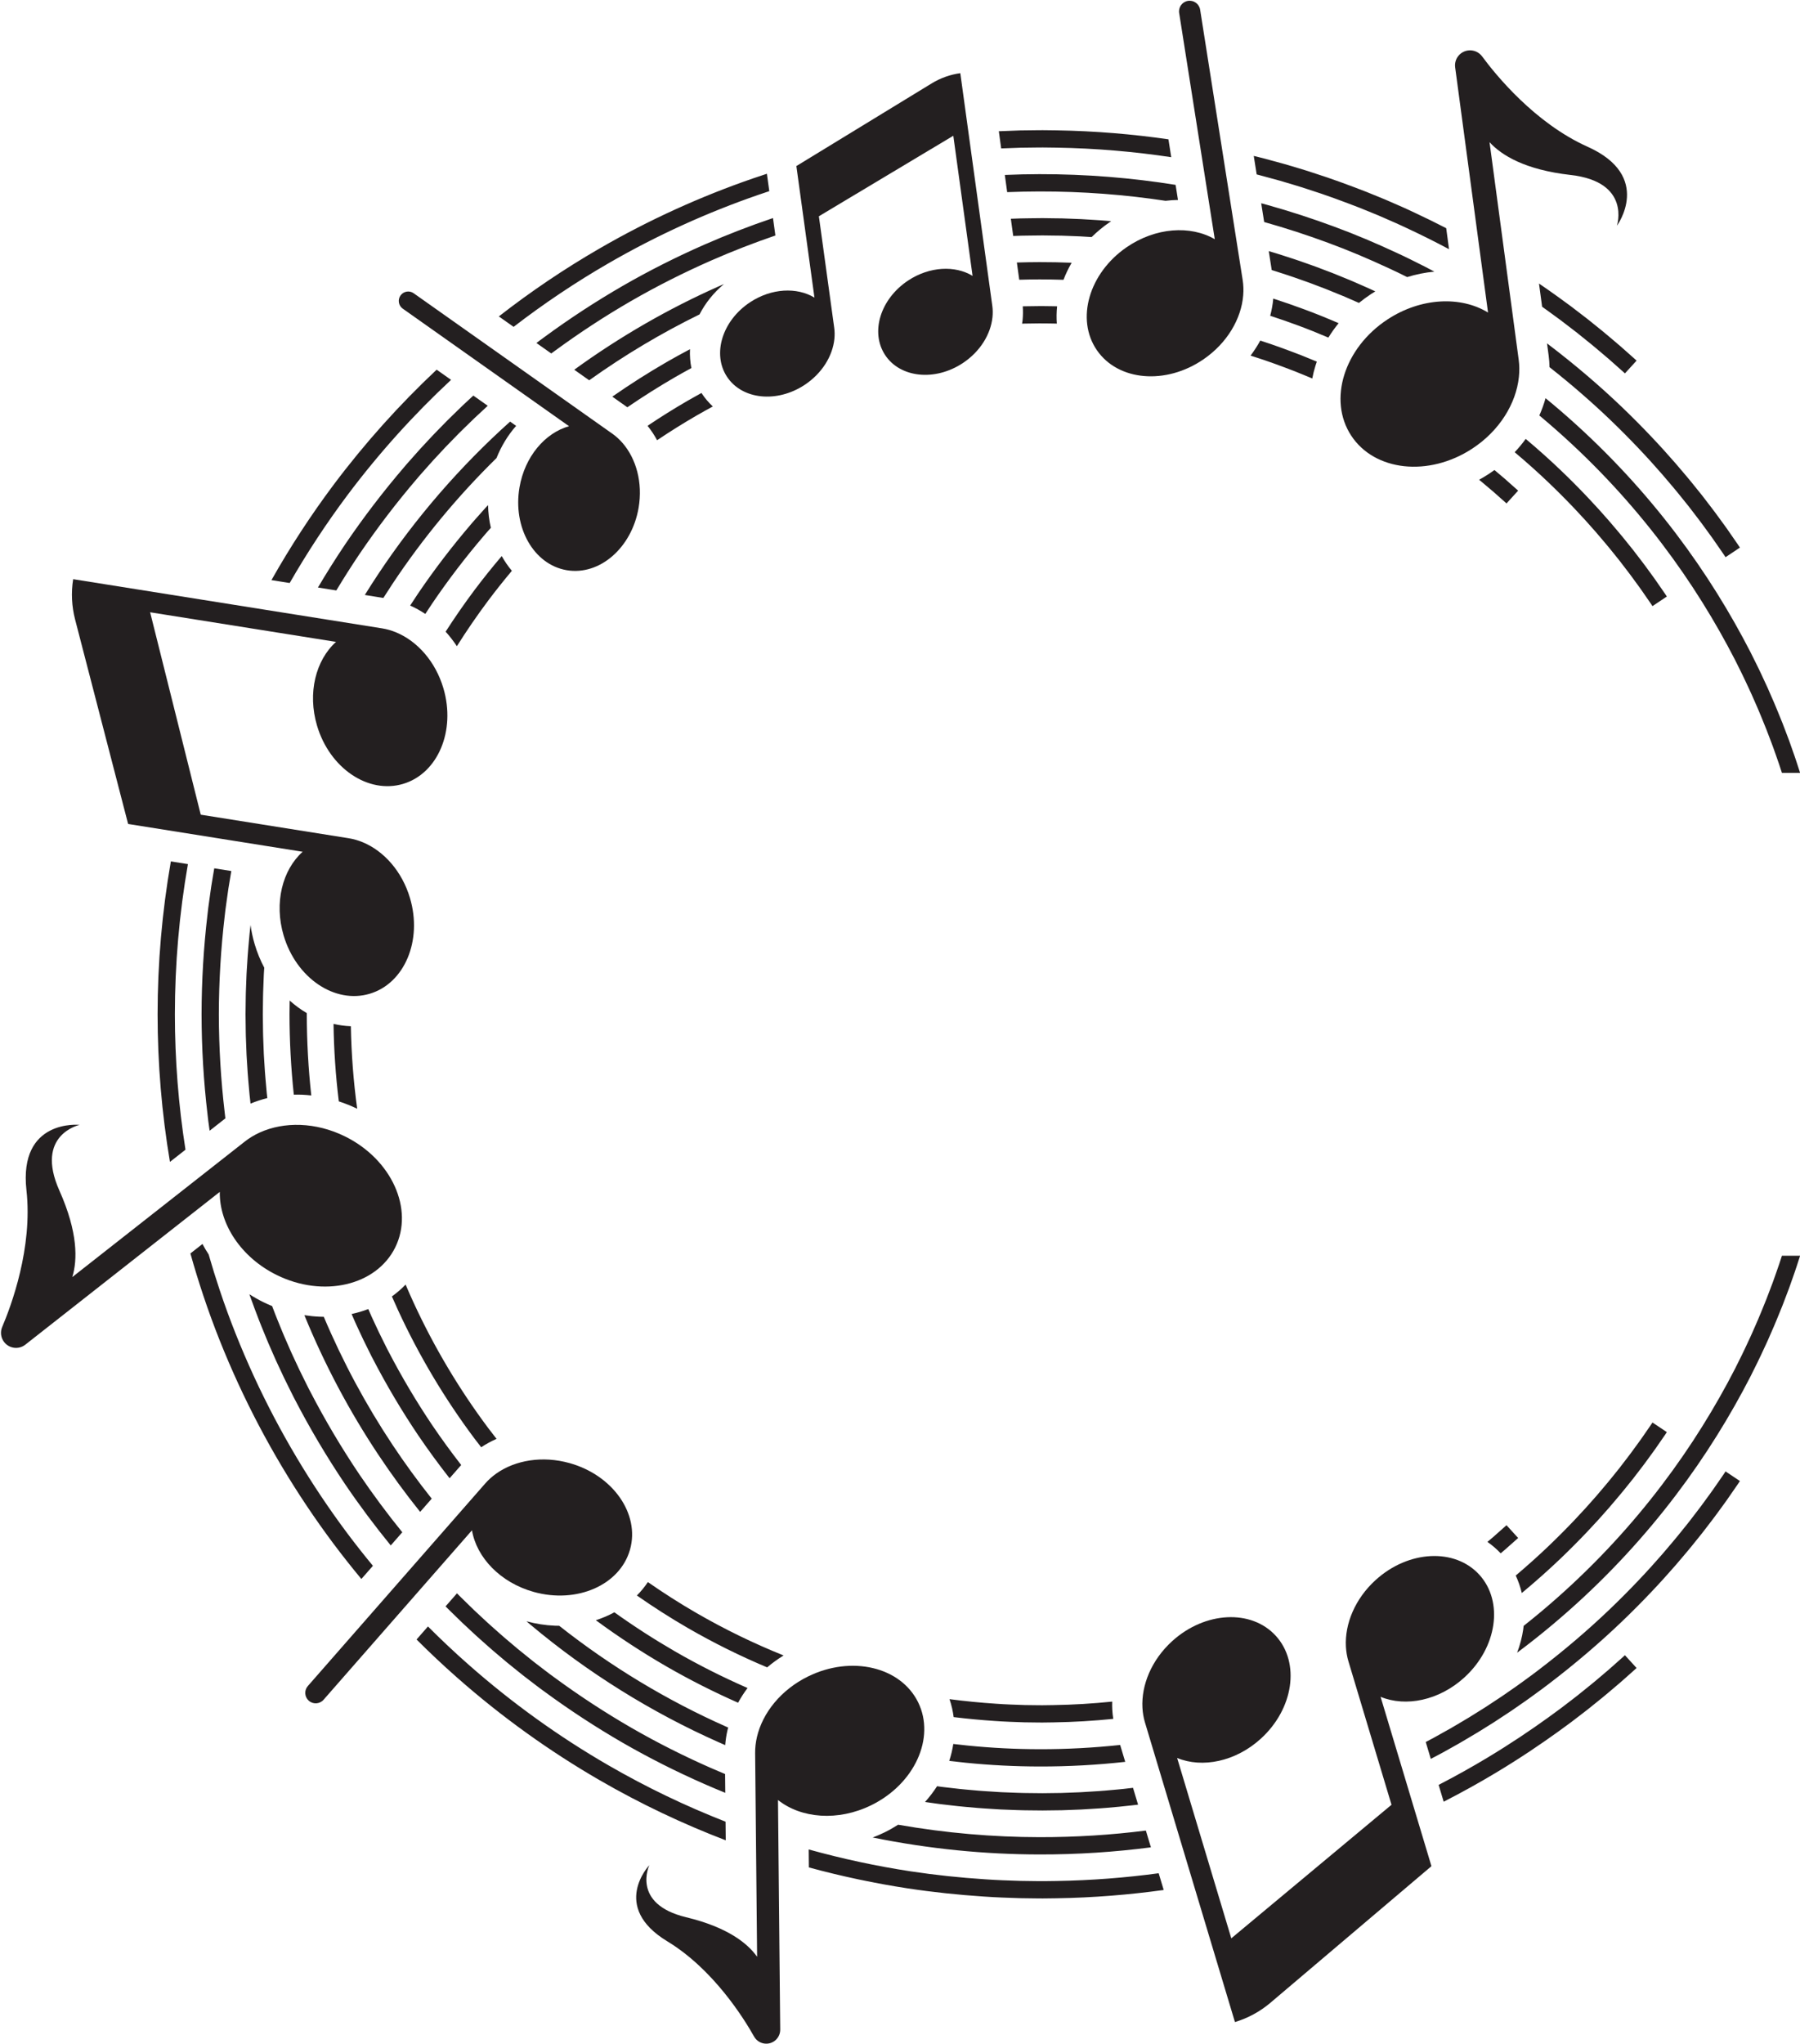 <?xml version="1.0" encoding="UTF-8"?><svg xmlns="http://www.w3.org/2000/svg" xmlns:xlink="http://www.w3.org/1999/xlink" height="1289.8" preserveAspectRatio="xMidYMid meet" version="1.0" viewBox="431.5 354.9 1136.3 1289.8" width="1136.3" zoomAndPan="magnify"><g fill="#231f20" id="change1_1"><path d="M 448.199 1106.059 C 452.25 1142.379 438.496 1179.172 432.887 1192.32 C 431.527 1195.512 432.016 1199.18 434.152 1201.898 C 437.391 1206.02 443.355 1206.738 447.48 1203.5 L 570.246 1107.078 C 569.91 1127.219 583.52 1148.34 606.141 1159.512 C 635.559 1174.051 669.074 1166.262 681 1142.121 C 692.93 1117.98 678.75 1086.621 649.332 1072.09 C 630.859 1062.961 610.773 1062.641 595.43 1069.629 C 592.039 1071.18 588.883 1073.078 586.02 1075.328 L 477.141 1160.84 C 480.426 1150.102 480.801 1132.711 468.988 1106.238 C 453.234 1070.91 481.773 1064.781 481.773 1064.781 C 481.773 1064.781 443.148 1060.762 448.199 1106.059"/><path d="M 1433.691 447.5 C 1400.34 432.551 1375.629 402.031 1367.148 390.52 C 1365.09 387.73 1361.68 386.289 1358.25 386.75 C 1353.051 387.449 1349.41 392.219 1350.109 397.422 L 1370.859 552.141 C 1353.68 541.621 1328.578 542.629 1307.469 556.449 C 1280.012 574.422 1269.711 607.25 1284.461 629.781 C 1299.199 652.309 1333.41 656.012 1360.871 638.039 C 1378.109 626.762 1388.578 609.609 1390.34 592.84 C 1390.73 589.141 1390.699 585.449 1390.211 581.852 L 1371.809 444.629 C 1379.391 452.91 1394.18 462.059 1422.988 465.32 C 1461.422 469.68 1452.219 497.379 1452.219 497.379 C 1452.219 497.379 1475.289 466.141 1433.691 447.5"/><path d="M 852.766 1580.039 C 881.773 1597.621 901.043 1628.57 907.543 1640.141 C 909.117 1642.949 912.094 1644.672 915.309 1644.629 C 920.172 1644.59 924.078 1640.602 924.031 1635.738 L 922.625 1490.84 C 937.246 1502.488 960.484 1504.441 981.516 1494.129 C 1008.859 1480.719 1022.109 1451.648 1011.109 1429.211 C 1000.102 1406.77 969.012 1399.441 941.664 1412.852 C 924.492 1421.27 912.879 1435.859 909.336 1451.109 C 908.555 1454.48 908.164 1457.879 908.199 1461.262 L 909.445 1589.77 C 903.406 1581.27 890.828 1571.148 864.664 1564.84 C 829.762 1556.43 841.41 1531.961 841.41 1531.961 C 841.41 1531.961 816.586 1558.102 852.766 1580.039"/><path d="M 685.754 549.691 C 683.066 547.789 682.43 544.07 684.328 541.391 C 686.227 538.699 689.945 538.059 692.633 539.961 L 818.059 628.602 C 820.379 630.238 822.512 632.18 824.43 634.379 C 833.105 644.32 837.352 659.449 834.641 675.34 C 830.32 700.641 809.988 718.281 789.223 714.738 C 768.457 711.191 755.121 687.809 759.441 662.5 C 762.762 643.051 775.551 628.121 790.723 623.871 L 685.754 549.691"/><path d="M 635.754 1427.59 C 633.355 1430.328 629.191 1430.602 626.453 1428.211 C 623.715 1425.809 623.441 1421.641 625.84 1418.91 L 737.789 1291.121 C 739.863 1288.75 742.242 1286.629 744.879 1284.77 C 756.812 1276.371 773.949 1273.441 791.117 1278.25 C 818.461 1285.91 835.527 1310.32 829.238 1332.75 C 822.949 1355.191 795.688 1367.172 768.348 1359.512 C 747.324 1353.609 732.375 1337.828 729.445 1320.648 L 635.754 1427.59"/><path d="M 1175.879 363.109 C 1175.301 359.449 1177.801 356.02 1181.461 355.449 C 1185.109 354.871 1188.539 357.371 1189.121 361.02 L 1215.969 531.609 C 1216.469 534.77 1216.578 538.02 1216.309 541.281 C 1215.102 556.07 1206.23 571.352 1191.289 581.621 C 1167.512 597.98 1137.352 595.41 1123.93 575.891 C 1110.512 556.371 1118.91 527.289 1142.691 510.941 C 1160.98 498.371 1183.039 496.969 1198.359 505.871 L 1175.879 363.109"/><path d="M 1154.289 1441.91 C 1153.398 1438.93 1152.871 1435.828 1152.699 1432.66 C 1151.93 1418.289 1158.441 1402.441 1171.449 1390.609 C 1192.16 1371.781 1221.48 1370.289 1236.93 1387.289 C 1252.391 1404.281 1248.129 1433.328 1227.422 1452.16 C 1211.5 1466.641 1190.488 1470.871 1174.602 1464.328 L 1208.789 1578.141 L 1309.93 1493.852 L 1282.73 1403.32 C 1281.84 1400.352 1281.32 1397.25 1281.141 1394.07 C 1280.371 1379.711 1286.891 1363.852 1299.891 1352.031 C 1320.602 1333.191 1349.922 1331.699 1365.379 1348.699 C 1380.828 1365.691 1376.578 1394.738 1355.859 1413.578 C 1339.941 1428.059 1318.93 1432.289 1303.039 1425.738 L 1335.141 1532.602 L 1233.449 1618.84 C 1226.91 1624.379 1219.301 1628.52 1211.09 1630.98 L 1154.289 1441.91"/><path d="M 1057.93 548 C 1058.238 550.309 1058.27 552.672 1058.031 555.051 C 1056.941 565.801 1050.262 576.809 1039.238 584.078 C 1021.68 595.648 999.746 593.359 990.25 578.949 C 980.75 564.539 987.281 543.48 1004.84 531.898 C 1018.34 523 1034.43 522.301 1045.461 529 L 1033.301 440.57 L 948.441 491.379 L 958.117 561.73 C 958.438 564.039 958.465 566.398 958.227 568.781 C 957.133 579.531 950.453 590.539 939.43 597.809 C 921.871 609.379 899.938 607.078 890.441 592.672 C 880.941 578.27 887.477 557.199 905.031 545.629 C 918.531 536.73 934.617 536.031 945.648 542.73 L 934.23 459.699 L 1019.719 407.488 C 1025.211 404.141 1031.34 401.961 1037.719 401.078 L 1057.93 548"/><path d="M 627.344 1233.078 L 626.453 1231.391 L 625.602 1229.68 L 623.898 1226.25 C 622.77 1223.961 621.609 1221.691 620.508 1219.379 C 619.43 1217.07 618.348 1214.75 617.266 1212.441 L 615.645 1208.961 L 614.098 1205.449 C 613.074 1203.102 612.047 1200.762 611.02 1198.41 C 610.496 1197.238 610.023 1196.051 609.535 1194.871 L 608.082 1191.309 L 606.629 1187.75 C 606.145 1186.559 605.648 1185.379 605.203 1184.172 C 604.566 1182.488 603.93 1180.82 603.289 1179.141 C 601.398 1178.359 599.523 1177.539 597.684 1176.629 C 594.641 1175.129 591.723 1173.469 588.926 1171.68 C 590.008 1174.73 591.105 1177.77 592.246 1180.801 C 593.18 1183.25 594.109 1185.699 595.043 1188.148 C 595.496 1189.379 596.004 1190.59 596.496 1191.801 L 597.98 1195.43 L 599.469 1199.07 C 599.965 1200.281 600.445 1201.488 600.98 1202.691 C 602.031 1205.078 603.078 1207.48 604.125 1209.871 L 605.703 1213.461 L 607.359 1217.012 C 608.465 1219.371 609.566 1221.738 610.672 1224.102 C 611.793 1226.461 612.98 1228.781 614.133 1231.121 L 615.871 1234.609 L 616.742 1236.359 L 617.648 1238.09 C 627.234 1256.578 637.84 1274.441 649.359 1291.551 C 658.426 1304.91 668.055 1317.801 678.172 1330.199 L 685.457 1321.879 C 675.973 1310.172 666.938 1298.012 658.402 1285.441 C 647.117 1268.68 636.73 1251.191 627.344 1233.078 Z M 824.402 535.43 C 807.543 545.18 791.055 555.949 775.078 567.68 L 772.074 569.879 C 771.422 570.359 770.781 570.859 770.137 571.359 L 779.496 577.969 L 781.547 576.469 C 797.191 564.98 813.34 554.43 829.855 544.879 C 846.379 535.352 863.289 526.852 880.406 519.328 C 893.82 513.441 907.371 508.18 920.988 503.52 L 919.477 492.512 C 904.891 497.441 890.379 503.039 876.02 509.34 C 858.543 517.02 841.273 525.691 824.402 535.43 Z M 1330.891 523.109 C 1324.949 520.129 1318.93 517.07 1312.699 514.23 C 1300.281 508.461 1287.309 502.91 1273.73 497.922 C 1260.16 492.898 1246.051 488.281 1231.422 484.191 C 1230.18 483.859 1228.922 483.52 1227.672 483.18 L 1229.539 495.012 C 1243.488 498.941 1256.969 503.352 1269.93 508.148 C 1283.219 513.031 1295.922 518.469 1308.09 524.121 C 1312.07 525.93 1315.961 527.84 1319.801 529.762 C 1325.461 528.02 1331.219 526.859 1336.988 526.32 C 1334.969 525.25 1332.941 524.191 1330.891 523.109 Z M 1367.469 659.52 C 1368.129 660.078 1368.77 660.621 1369.391 661.148 C 1370.641 662.199 1371.801 663.18 1372.871 664.09 C 1373.41 664.539 1373.922 664.98 1374.422 665.398 C 1374.898 665.828 1375.359 666.238 1375.809 666.629 C 1376.691 667.422 1377.488 668.129 1378.199 668.762 C 1379.629 670.02 1380.711 670.98 1381.441 671.629 C 1382.172 672.262 1382.52 672.609 1382.52 672.609 L 1389.871 664.539 C 1389.871 664.539 1389.512 664.191 1388.762 663.539 C 1388.02 662.879 1386.91 661.891 1385.441 660.602 C 1384.711 659.949 1383.891 659.219 1382.988 658.422 C 1382.539 658.012 1382.059 657.59 1381.559 657.148 C 1381.059 656.719 1380.531 656.27 1379.98 655.809 C 1378.879 654.879 1377.691 653.871 1376.422 652.801 C 1375.93 652.391 1375.422 651.961 1374.922 651.531 C 1373.738 652.379 1372.551 653.211 1371.32 654.012 C 1369.328 655.309 1367.301 656.531 1365.23 657.66 C 1365.281 657.711 1365.34 657.762 1365.398 657.801 C 1366.121 658.371 1366.801 658.949 1367.469 659.52 Z M 562.965 1062.191 C 563.133 1063.5 563.324 1064.801 563.504 1066.109 L 563.836 1068.48 L 573.773 1060.672 L 573.348 1056.961 C 570.918 1036.41 569.688 1015.711 569.652 995.012 C 569.688 974.32 570.918 953.609 573.348 933.059 L 573.789 929.211 C 573.953 927.922 574.145 926.648 574.32 925.359 L 575.395 917.68 L 575.668 915.762 L 575.984 913.852 L 576.617 910.02 C 576.926 908.211 577.219 906.398 577.527 904.59 L 566.75 902.879 C 566.445 904.672 566.152 906.461 565.852 908.25 L 565.207 912.16 L 564.883 914.109 L 564.602 916.07 L 563.504 923.91 C 563.324 925.219 563.133 926.531 562.965 927.84 L 562.516 931.77 C 560.031 952.75 558.777 973.891 558.742 995.012 C 558.777 1016.141 560.031 1037.27 562.516 1058.25 Z M 539.355 898.52 C 533.801 930.34 530.996 962.711 530.988 995.012 C 530.996 1026.18 533.613 1057.41 538.785 1088.148 L 548.59 1080.449 C 544.152 1052.219 541.906 1023.602 541.898 995.012 C 541.906 963.27 544.668 931.48 550.133 900.23 Z M 888.531 534.16 C 887.457 534.629 886.383 535.102 885.305 535.57 C 853.512 549.68 822.797 567.328 794.012 588.23 L 803.449 594.898 C 825.656 579.031 849.004 565.121 873.098 553.32 C 876.801 546.102 882.059 539.57 888.531 534.16 Z M 1087.648 464.809 C 1080.422 464.82 1073.141 464.988 1065.82 465.309 L 1067.309 476.16 C 1074.141 475.879 1080.93 475.738 1087.672 475.73 C 1115.09 475.672 1141.762 477.77 1167.301 481.629 C 1169.91 481.309 1172.52 481.121 1175.129 481.09 L 1173.629 471.57 C 1146.129 467.16 1117.32 464.762 1087.648 464.809 Z M 597.555 983.699 C 597.562 982.949 597.566 982.191 597.605 981.441 L 597.773 976.922 L 597.945 972.391 L 598.031 970.129 C 598.059 969.379 598.121 968.629 598.164 967.871 L 598.312 965.59 C 595.859 960.949 593.812 955.98 592.254 950.719 C 591.066 946.711 590.211 942.672 589.66 938.648 C 589.621 938.98 589.586 939.309 589.551 939.641 C 589.379 941.172 589.184 942.699 589.039 944.23 L 588.629 948.84 L 588.223 953.441 C 588.086 954.98 587.938 956.512 587.855 958.051 L 587.27 967.281 C 587.227 968.051 587.16 968.82 587.137 969.59 L 587.047 971.898 L 586.695 981.141 C 586.66 981.91 586.652 982.68 586.645 983.449 L 586.613 985.77 L 586.496 995.012 L 586.613 1004.262 L 586.645 1006.57 C 586.652 1007.34 586.66 1008.109 586.695 1008.879 L 586.871 1013.5 L 587.047 1018.129 L 587.137 1020.441 C 587.16 1021.211 587.227 1021.969 587.27 1022.738 L 587.855 1031.969 C 587.938 1033.512 588.086 1035.051 588.223 1036.578 L 588.629 1041.191 L 589.039 1045.789 C 589.184 1047.328 589.379 1048.852 589.551 1050.391 C 589.586 1050.711 589.621 1051.039 589.66 1051.371 C 593.059 1049.949 596.594 1048.781 600.246 1047.891 C 600.121 1046.828 599.996 1045.77 599.895 1044.699 L 599.496 1040.199 L 599.098 1035.691 C 598.965 1034.191 598.816 1032.691 598.738 1031.18 L 598.164 1022.148 C 598.121 1021.398 598.059 1020.648 598.031 1019.891 L 597.945 1017.629 L 597.773 1013.109 L 597.605 1008.59 C 597.566 1007.828 597.562 1007.078 597.555 1006.328 L 597.523 1004.059 L 597.41 995.012 L 597.523 985.961 Z M 753.523 620.961 C 722.172 649.09 694.023 681.441 670.301 717.141 C 667.395 721.5 664.57 725.922 661.805 730.379 L 673.512 732.25 C 675.441 729.199 677.395 726.172 679.387 723.18 C 698.516 694.398 720.59 667.852 744.926 643.988 C 747.969 636.379 752.184 629.488 757.324 623.648 Z M 1382.52 1317.422 C 1382.52 1317.422 1382.172 1317.762 1381.441 1318.398 C 1380.711 1319.039 1379.629 1320 1378.199 1321.27 C 1377.488 1321.898 1376.691 1322.609 1375.809 1323.391 C 1375.359 1323.789 1374.898 1324.199 1374.422 1324.629 C 1373.922 1325.051 1373.41 1325.488 1372.871 1325.941 C 1372.121 1326.57 1371.309 1327.262 1370.48 1327.961 C 1373.5 1330.059 1376.301 1332.469 1378.852 1335.18 C 1379.23 1334.852 1379.621 1334.52 1379.98 1334.219 C 1380.531 1333.75 1381.059 1333.301 1381.559 1332.871 C 1382.059 1332.43 1382.539 1332.012 1382.988 1331.609 C 1383.891 1330.801 1384.711 1330.078 1385.441 1329.43 C 1386.91 1328.129 1388.02 1327.148 1388.762 1326.488 C 1389.512 1325.84 1389.871 1325.488 1389.871 1325.488 Z M 696.727 1309.02 L 704.035 1300.68 C 695.371 1289.781 687.133 1278.5 679.387 1266.852 C 662.473 1241.43 647.879 1214.281 635.91 1185.922 C 635.031 1185.91 634.152 1185.891 633.27 1185.852 C 630.074 1185.719 626.859 1185.391 623.656 1184.891 C 636.285 1215.801 651.965 1245.34 670.301 1272.891 C 678.586 1285.352 687.414 1297.41 696.727 1309.02 Z M 1015.801 1492.148 C 1018.551 1492.539 1021.301 1492.922 1024.051 1493.309 C 1024.738 1493.41 1025.43 1493.488 1026.121 1493.57 L 1028.18 1493.801 C 1029.559 1493.961 1030.93 1494.121 1032.309 1494.281 C 1037.801 1494.969 1043.309 1495.371 1048.781 1495.871 C 1050.148 1496.012 1051.531 1496.078 1052.898 1496.172 C 1054.27 1496.262 1055.641 1496.352 1057.012 1496.43 C 1058.379 1496.52 1059.738 1496.609 1061.109 1496.691 L 1063.16 1496.82 L 1065.211 1496.898 C 1070.68 1497.102 1076.129 1497.371 1081.559 1497.379 C 1084.281 1497.41 1087 1497.469 1089.711 1497.461 C 1092.422 1497.43 1095.121 1497.391 1097.82 1497.359 C 1099.172 1497.34 1100.52 1497.328 1101.871 1497.309 C 1103.219 1497.262 1104.57 1497.211 1105.91 1497.16 C 1108.602 1497.051 1111.289 1496.949 1113.969 1496.852 C 1116.66 1496.719 1119.328 1496.52 1122 1496.359 C 1124.672 1496.18 1127.34 1496.059 1130 1495.801 C 1135.309 1495.32 1140.609 1494.898 1145.871 1494.25 C 1147.23 1494.078 1148.59 1493.93 1149.941 1493.781 L 1146.75 1483.16 C 1146.051 1483.238 1145.352 1483.32 1144.648 1483.398 C 1139.5 1484.051 1134.309 1484.449 1129.121 1484.922 C 1126.52 1485.18 1123.91 1485.301 1121.289 1485.469 C 1118.68 1485.629 1116.059 1485.828 1113.441 1485.949 C 1110.809 1486.051 1108.18 1486.148 1105.551 1486.25 C 1104.23 1486.301 1102.922 1486.352 1101.602 1486.398 C 1100.281 1486.422 1098.961 1486.43 1097.629 1486.449 C 1094.988 1486.48 1092.34 1486.52 1089.691 1486.551 C 1087.039 1486.551 1084.379 1486.488 1081.719 1486.469 C 1076.398 1486.461 1071.07 1486.191 1065.719 1486 L 1063.711 1485.922 L 1061.711 1485.801 C 1060.371 1485.711 1059.031 1485.629 1057.691 1485.539 C 1056.352 1485.461 1055.012 1485.371 1053.672 1485.289 C 1052.328 1485.199 1050.988 1485.129 1049.648 1485 C 1044.289 1484.5 1038.898 1484.109 1033.531 1483.43 C 1032.18 1483.281 1030.828 1483.121 1029.488 1482.969 L 1027.469 1482.738 C 1026.789 1482.672 1026.121 1482.59 1025.449 1482.488 C 1024.648 1482.371 1023.852 1482.262 1023.051 1482.148 C 1020.801 1485.648 1018.25 1488.969 1015.441 1492.102 C 1015.559 1492.121 1015.68 1492.141 1015.801 1492.148 Z M 713.887 620.25 L 712.559 621.609 C 710.793 623.422 709.023 625.23 707.254 627.039 C 706.375 627.961 705.473 628.84 704.609 629.781 L 702.02 632.559 C 700.289 634.422 698.559 636.281 696.824 638.141 C 695.121 640.02 693.445 641.941 691.75 643.84 L 689.215 646.699 L 687.949 648.129 L 686.715 649.59 C 673.438 665.078 660.945 681.398 649.359 698.469 C 643.391 707.34 637.672 716.422 632.207 725.672 L 643.816 727.52 C 648.496 719.738 653.355 712.078 658.402 704.578 C 669.75 687.859 681.984 671.871 694.988 656.699 L 696.199 655.27 L 697.438 653.871 L 699.922 651.07 C 701.582 649.211 703.227 647.328 704.895 645.488 C 706.59 643.66 708.285 641.84 709.98 640.02 L 712.52 637.289 C 713.359 636.379 714.246 635.512 715.105 634.621 C 716.844 632.84 718.574 631.07 720.305 629.289 L 721.605 627.969 C 722.039 627.531 722.488 627.102 722.93 626.66 L 725.586 624.07 C 727.355 622.34 729.125 620.621 730.895 618.898 C 732.703 617.211 734.508 615.531 736.312 613.852 C 737.332 612.879 738.367 611.93 739.406 610.98 L 730.297 604.539 C 729.832 604.98 729.359 605.41 728.898 605.84 C 727.059 607.559 725.215 609.281 723.371 610.988 C 721.562 612.75 719.758 614.512 717.945 616.281 L 715.238 618.922 C 714.785 619.371 714.328 619.801 713.887 620.25 Z M 815.418 1468.852 C 784.574 1451.012 754.828 1429.738 727.098 1405.25 C 718.41 1397.59 709.926 1389.609 701.664 1381.328 L 694.461 1389.551 C 702.723 1397.809 711.199 1405.781 719.875 1413.43 C 748.156 1438.41 778.496 1460.102 809.953 1478.301 C 835.934 1493.328 862.676 1505.969 889.641 1516.281 L 889.527 1504.531 C 864.453 1494.719 839.598 1482.852 815.418 1468.852 Z M 591.805 1223.512 C 583.676 1205.84 576.41 1187.691 570.215 1169.109 C 567.719 1161.648 565.387 1154.121 563.211 1146.539 C 561.801 1144.391 560.484 1142.199 559.309 1139.949 L 551.695 1145.93 C 554.203 1154.891 556.926 1163.781 559.871 1172.578 C 566.191 1191.531 573.602 1210.051 581.891 1228.07 C 598.488 1264.09 618.789 1298.031 642.055 1329.129 C 647.742 1336.719 653.605 1344.129 659.625 1351.371 L 666.914 1343.051 C 661.398 1336.379 656.016 1329.559 650.789 1322.59 C 627.98 1292.102 608.078 1258.82 591.805 1223.512 Z M 1098.211 1541.961 C 1096.371 1541.98 1094.512 1542 1092.66 1542.031 C 1090.801 1542.039 1088.941 1542.09 1087.07 1542.051 C 1083.34 1542 1079.578 1541.949 1075.809 1541.898 C 1068.27 1541.66 1060.66 1541.422 1052.98 1540.859 C 1037.621 1539.859 1022 1538.23 1006.211 1535.84 C 985.039 1532.602 963.559 1528.039 942.02 1522.051 L 942.129 1533.398 C 963.082 1539.102 983.977 1543.469 1004.578 1546.629 C 1020.68 1549.07 1036.609 1550.719 1052.27 1551.75 C 1060.102 1552.32 1067.871 1552.559 1075.559 1552.809 C 1079.398 1552.859 1083.23 1552.91 1087.031 1552.961 C 1088.941 1553 1090.84 1552.961 1092.73 1552.941 C 1094.621 1552.91 1096.512 1552.891 1098.398 1552.871 C 1121.809 1552.5 1144.461 1550.629 1166.121 1547.629 L 1162.949 1537.07 C 1142.219 1539.871 1120.57 1541.602 1098.211 1541.961 Z M 1455.93 1400.711 C 1455.031 1401.52 1453.672 1402.719 1451.879 1404.309 C 1450.988 1405.102 1449.988 1405.988 1448.879 1406.969 C 1448.328 1407.461 1447.738 1407.98 1447.141 1408.512 C 1446.52 1409.039 1445.871 1409.59 1445.199 1410.16 C 1443.859 1411.301 1442.398 1412.531 1440.852 1413.852 C 1440.07 1414.5 1439.262 1415.18 1438.43 1415.891 C 1437.602 1416.59 1436.738 1417.309 1435.828 1418.031 C 1434.039 1419.48 1432.129 1421.02 1430.121 1422.641 C 1429.109 1423.449 1428.078 1424.281 1427.031 1425.129 C 1425.961 1425.969 1424.852 1426.801 1423.73 1427.672 C 1421.469 1429.398 1419.109 1431.211 1416.648 1433.09 C 1414.16 1434.941 1411.539 1436.828 1408.828 1438.809 C 1397.949 1446.648 1385.172 1455.301 1370.359 1464.199 C 1360.949 1469.859 1350.719 1475.609 1339.672 1481.309 L 1342.859 1491.93 C 1354.82 1485.809 1365.879 1479.629 1375.98 1473.551 C 1391.09 1464.48 1404.121 1455.648 1415.219 1447.66 C 1417.98 1445.641 1420.648 1443.711 1423.191 1441.828 C 1425.699 1439.898 1428.109 1438.059 1430.41 1436.301 C 1431.559 1435.41 1432.691 1434.559 1433.781 1433.699 C 1434.852 1432.828 1435.898 1431.988 1436.93 1431.16 C 1438.98 1429.512 1440.922 1427.949 1442.762 1426.469 C 1443.68 1425.73 1444.559 1425 1445.398 1424.281 C 1446.25 1423.559 1447.07 1422.871 1447.871 1422.199 C 1449.461 1420.852 1450.941 1419.602 1452.309 1418.441 C 1453 1417.852 1453.648 1417.301 1454.281 1416.762 C 1454.898 1416.211 1455.5 1415.691 1456.059 1415.191 C 1457.191 1414.18 1458.211 1413.281 1459.129 1412.469 C 1460.949 1410.852 1462.328 1409.621 1463.25 1408.801 C 1464.18 1407.98 1464.641 1407.551 1464.641 1407.551 L 1457.289 1399.48 C 1457.289 1399.48 1456.84 1399.91 1455.93 1400.711 Z M 650.789 667.43 C 670.629 640.969 692.637 616.602 716.246 594.621 L 707.152 588.191 C 683.703 610.211 661.824 634.531 642.055 660.891 C 627.82 679.922 614.699 700.02 602.855 721 L 614.367 722.828 C 625.449 703.539 637.633 685.02 650.789 667.43 Z M 1552.82 1157.949 C 1552.328 1159.328 1551.84 1160.711 1551.352 1162.102 C 1551.109 1162.801 1550.859 1163.5 1550.609 1164.199 C 1550.352 1164.891 1550.09 1165.578 1549.82 1166.281 C 1548.762 1169.07 1547.691 1171.891 1546.602 1174.738 C 1545.48 1177.57 1544.289 1180.422 1543.121 1183.309 C 1541.969 1186.211 1540.68 1189.078 1539.41 1191.988 C 1538.77 1193.449 1538.129 1194.922 1537.48 1196.391 C 1537.172 1197.129 1536.828 1197.859 1536.48 1198.59 C 1536.141 1199.32 1535.801 1200.051 1535.461 1200.789 C 1534.77 1202.262 1534.078 1203.738 1533.391 1205.219 C 1532.691 1206.699 1532.012 1208.199 1531.262 1209.68 C 1529.789 1212.641 1528.301 1215.629 1526.801 1218.648 C 1525.23 1221.641 1523.641 1224.648 1522.039 1227.691 C 1515.512 1239.77 1508.25 1252.031 1500.191 1264.328 C 1484.059 1288.91 1464.66 1313.66 1441.672 1337.328 C 1430.18 1349.16 1417.801 1360.73 1404.531 1371.859 C 1400.871 1374.93 1397.129 1377.961 1393.34 1380.969 C 1393.262 1381.719 1393.18 1382.461 1393.07 1383.219 C 1392.34 1388.211 1391.031 1393.129 1389.219 1397.898 C 1396.91 1392.148 1404.352 1386.25 1411.539 1380.219 C 1425.102 1368.852 1437.75 1357.031 1449.5 1344.93 C 1473 1320.73 1492.828 1295.449 1509.309 1270.309 C 1517.551 1257.75 1524.969 1245.219 1531.641 1232.859 C 1533.281 1229.75 1534.898 1226.68 1536.512 1223.629 C 1538.051 1220.539 1539.57 1217.48 1541.07 1214.449 C 1541.84 1212.941 1542.539 1211.41 1543.25 1209.891 C 1543.961 1208.371 1544.66 1206.859 1545.359 1205.359 C 1545.711 1204.609 1546.059 1203.859 1546.41 1203.109 C 1546.762 1202.359 1547.109 1201.621 1547.441 1200.859 C 1548.09 1199.359 1548.75 1197.859 1549.398 1196.371 C 1550.699 1193.391 1552.02 1190.449 1553.199 1187.488 C 1554.398 1184.539 1555.609 1181.629 1556.762 1178.73 C 1557.871 1175.82 1558.961 1172.93 1560.051 1170.078 C 1560.32 1169.371 1560.59 1168.66 1560.859 1167.949 C 1561.109 1167.238 1561.359 1166.52 1561.621 1165.809 C 1562.121 1164.391 1562.621 1162.98 1563.109 1161.57 C 1564.859 1156.781 1566.359 1152.02 1567.871 1147.359 L 1556.398 1147.359 C 1555.27 1150.852 1554.109 1154.391 1552.82 1157.949 Z M 715.238 1371.102 L 717.945 1373.75 C 719.758 1375.512 721.562 1377.27 723.371 1379.031 C 725.215 1380.75 727.059 1382.469 728.898 1384.18 C 732.551 1387.648 736.352 1390.93 740.094 1394.27 C 741.953 1395.949 743.887 1397.551 745.793 1399.172 C 747.703 1400.781 749.613 1402.398 751.523 1404.012 C 753.465 1405.578 755.406 1407.141 757.348 1408.711 L 760.262 1411.051 L 761.719 1412.219 L 763.195 1413.359 C 765.172 1414.871 767.145 1416.379 769.113 1417.891 C 770.105 1418.648 771.078 1419.41 772.074 1420.148 L 775.078 1422.34 C 791.055 1434.078 807.543 1444.84 824.402 1454.602 C 841.273 1464.328 858.543 1473.012 876.02 1480.691 C 880.449 1482.629 884.895 1484.512 889.352 1486.32 L 889.234 1474.461 C 886.289 1473.23 883.344 1471.98 880.406 1470.699 C 863.289 1463.18 846.379 1454.68 829.855 1445.148 C 813.34 1435.59 797.191 1425.051 781.547 1413.551 L 778.605 1411.398 C 777.629 1410.68 776.672 1409.93 775.703 1409.199 C 773.773 1407.719 771.84 1406.23 769.906 1404.75 L 768.457 1403.641 L 767.027 1402.488 L 764.18 1400.199 C 762.277 1398.672 760.375 1397.129 758.473 1395.59 C 756.602 1394.02 754.73 1392.43 752.859 1390.852 C 750.992 1389.262 749.098 1387.699 747.277 1386.051 C 743.613 1382.781 739.887 1379.57 736.312 1376.172 C 734.508 1374.488 732.703 1372.809 730.895 1371.129 C 729.125 1369.41 727.355 1367.68 725.586 1365.961 L 722.93 1363.359 C 722.488 1362.93 722.039 1362.5 721.605 1362.059 L 720.305 1360.73 C 720.199 1360.621 720.094 1360.52 719.988 1360.41 L 712.777 1368.641 L 713.887 1369.77 C 714.328 1370.219 714.785 1370.66 715.238 1371.102 Z M 1519.75 1285.09 C 1519.031 1286.148 1517.941 1287.699 1516.52 1289.77 C 1515.801 1290.801 1515 1291.949 1514.109 1293.23 C 1513.672 1293.871 1513.211 1294.539 1512.719 1295.238 C 1512.238 1295.941 1511.699 1296.648 1511.16 1297.398 C 1510.07 1298.891 1508.891 1300.512 1507.629 1302.238 C 1506.371 1303.969 1505.039 1305.828 1503.539 1307.738 C 1502.07 1309.672 1500.5 1311.699 1498.859 1313.852 C 1498.441 1314.391 1498.031 1314.93 1497.602 1315.48 C 1497.172 1316.031 1496.73 1316.57 1496.289 1317.129 C 1495.391 1318.238 1494.48 1319.371 1493.539 1320.539 C 1489.84 1325.219 1485.609 1330.16 1481.039 1335.52 C 1471.809 1346.148 1460.75 1357.98 1447.66 1370.512 C 1434.57 1383.039 1419.359 1396.18 1401.961 1409.391 C 1399.809 1411.07 1397.57 1412.672 1395.32 1414.32 C 1394.191 1415.141 1393.059 1415.961 1391.93 1416.789 C 1390.789 1417.621 1389.66 1418.469 1388.48 1419.262 C 1386.148 1420.879 1383.789 1422.52 1381.41 1424.172 C 1380.82 1424.578 1380.219 1424.988 1379.621 1425.398 C 1379.02 1425.82 1378.41 1426.211 1377.801 1426.609 C 1376.578 1427.422 1375.352 1428.219 1374.121 1429.039 C 1372.891 1429.852 1371.66 1430.66 1370.41 1431.48 C 1369.789 1431.879 1369.172 1432.301 1368.539 1432.699 C 1367.91 1433.09 1367.27 1433.488 1366.629 1433.891 C 1364.09 1435.48 1361.52 1437.078 1358.93 1438.699 C 1356.32 1440.281 1353.66 1441.828 1350.988 1443.422 C 1349.648 1444.199 1348.32 1445.012 1346.961 1445.781 C 1345.59 1446.551 1344.219 1447.309 1342.84 1448.078 C 1341.461 1448.852 1340.078 1449.629 1338.691 1450.398 C 1338 1450.789 1337.301 1451.18 1336.602 1451.57 C 1335.898 1451.941 1335.191 1452.32 1334.48 1452.691 C 1333.512 1453.211 1332.52 1453.73 1331.539 1454.25 L 1334.73 1464.898 C 1336.371 1464.031 1338.02 1463.16 1339.648 1462.301 C 1340.371 1461.922 1341.09 1461.539 1341.809 1461.16 C 1342.531 1460.762 1343.238 1460.359 1343.949 1459.969 C 1345.359 1459.172 1346.781 1458.379 1348.18 1457.602 C 1349.59 1456.809 1350.988 1456.031 1352.379 1455.25 C 1353.77 1454.461 1355.129 1453.629 1356.5 1452.828 C 1359.23 1451.211 1361.949 1449.629 1364.609 1448.012 C 1367.25 1446.359 1369.879 1444.73 1372.48 1443.102 C 1373.129 1442.699 1373.77 1442.289 1374.422 1441.891 C 1375.07 1441.48 1375.699 1441.059 1376.328 1440.641 C 1377.602 1439.809 1378.871 1438.98 1380.121 1438.148 C 1381.379 1437.32 1382.629 1436.5 1383.879 1435.68 C 1384.5 1435.262 1385.129 1434.859 1385.738 1434.441 C 1386.352 1434.02 1386.961 1433.602 1387.559 1433.18 C 1389.988 1431.488 1392.398 1429.82 1394.781 1428.172 C 1395.98 1427.359 1397.129 1426.488 1398.301 1425.648 C 1399.461 1424.801 1400.609 1423.961 1401.762 1423.121 C 1404.059 1421.441 1406.352 1419.801 1408.551 1418.09 C 1426.309 1404.602 1441.828 1391.191 1455.199 1378.398 C 1468.559 1365.602 1479.852 1353.531 1489.27 1342.68 C 1493.941 1337.211 1498.262 1332.16 1502.039 1327.379 C 1503 1326.191 1503.93 1325.039 1504.84 1323.898 C 1505.289 1323.34 1505.738 1322.781 1506.191 1322.219 C 1506.621 1321.66 1507.039 1321.109 1507.461 1320.559 C 1509.148 1318.359 1510.738 1316.281 1512.25 1314.32 C 1513.77 1312.359 1515.129 1310.461 1516.422 1308.699 C 1517.711 1306.93 1518.91 1305.289 1520.031 1303.762 C 1520.578 1302.988 1521.129 1302.27 1521.621 1301.551 C 1522.121 1300.84 1522.59 1300.148 1523.039 1299.5 C 1523.949 1298.199 1524.762 1297.02 1525.488 1295.969 C 1526.949 1293.859 1528.059 1292.27 1528.789 1291.191 C 1529.512 1290.102 1529.871 1289.551 1529.871 1289.551 L 1520.801 1283.48 C 1520.801 1283.48 1520.449 1284.02 1519.75 1285.09 Z M 1439.141 690.922 C 1443.219 695.711 1447.012 700.121 1450.32 704.309 C 1451.148 705.352 1451.969 706.359 1452.77 707.359 C 1453.172 707.852 1453.559 708.34 1453.949 708.82 C 1454.32 709.32 1454.699 709.801 1455.059 710.281 C 1456.539 712.199 1457.93 714.02 1459.25 715.75 C 1460.59 717.449 1461.77 719.121 1462.898 720.66 C 1464.031 722.211 1465.078 723.648 1466.059 724.98 C 1466.539 725.66 1467.02 726.289 1467.449 726.91 C 1467.891 727.539 1468.301 728.141 1468.699 728.711 C 1469.488 729.852 1470.199 730.879 1470.84 731.809 C 1472.121 733.648 1473.09 735.039 1473.73 735.98 C 1474.352 736.93 1474.672 737.422 1474.672 737.422 L 1483.738 731.352 C 1483.738 731.352 1483.422 730.852 1482.781 729.879 C 1482.121 728.91 1481.121 727.488 1479.82 725.609 C 1479.172 724.66 1478.43 723.609 1477.621 722.441 C 1477.219 721.852 1476.789 721.238 1476.352 720.602 C 1475.91 719.961 1475.422 719.309 1474.922 718.621 C 1473.93 717.262 1472.852 715.781 1471.699 714.199 C 1470.539 712.621 1469.328 710.922 1467.961 709.172 C 1466.609 707.41 1465.18 705.539 1463.672 703.578 C 1463.301 703.09 1462.922 702.59 1462.531 702.078 C 1462.129 701.59 1461.73 701.09 1461.32 700.578 C 1460.512 699.57 1459.672 698.531 1458.809 697.469 C 1455.43 693.18 1451.551 688.66 1447.379 683.762 C 1438.941 674.039 1428.82 663.219 1416.852 651.762 C 1410.078 645.281 1402.672 638.621 1394.648 631.879 C 1392.531 634.801 1390.211 637.609 1387.691 640.281 C 1395.5 646.852 1402.719 653.34 1409.309 659.648 C 1421.012 670.852 1430.898 681.422 1439.141 690.922 Z M 998.473 1506.441 C 995.734 1508.191 992.887 1509.809 989.918 1511.27 C 987.461 1512.469 984.957 1513.551 982.422 1514.512 C 982.441 1514.512 982.461 1514.52 982.477 1514.52 C 1018.121 1521.77 1053.488 1525.172 1087.648 1525.211 C 1111.762 1525.262 1135.301 1523.672 1158.039 1520.719 L 1154.859 1510.129 C 1133.141 1512.879 1110.672 1514.34 1087.672 1514.301 C 1058.629 1514.262 1028.691 1511.75 998.473 1506.441 Z M 815.418 521.172 C 846.262 503.32 878.199 488.91 910.297 477.84 C 912.578 477.051 914.859 476.289 917.141 475.531 L 915.629 464.551 C 912.664 465.52 909.699 466.5 906.734 467.531 C 873.992 478.82 841.414 493.52 809.953 511.73 C 788.129 524.352 766.84 538.66 746.402 554.59 L 755.727 561.172 C 774.965 546.371 794.945 533.012 815.418 521.172 Z M 1075.809 448.121 C 1079.578 448.07 1083.34 448.031 1087.07 447.98 C 1088.941 447.941 1090.801 447.98 1092.66 448 C 1094.512 448.02 1096.371 448.051 1098.211 448.07 C 1123.449 448.469 1147.762 450.629 1170.879 454.102 L 1169.109 442.82 C 1146.539 439.57 1122.891 437.551 1098.398 437.16 C 1096.512 437.141 1094.621 437.109 1092.73 437.09 C 1090.84 437.07 1088.941 437.031 1087.031 437.07 C 1083.23 437.121 1079.398 437.16 1075.559 437.211 C 1071.07 437.359 1066.559 437.512 1062.031 437.719 L 1063.52 448.57 C 1067.641 448.391 1071.738 448.262 1075.809 448.121 Z M 1225.93 465.262 C 1227.461 465.68 1228.988 466.09 1230.512 466.5 C 1233.551 467.328 1236.578 468.121 1239.57 468.969 C 1245.512 470.762 1251.398 472.422 1257.109 474.34 C 1268.59 477.969 1279.512 482.051 1290 486.102 C 1292.609 487.16 1295.191 488.219 1297.738 489.262 C 1299.02 489.781 1300.289 490.309 1301.559 490.82 C 1302.82 491.352 1304.059 491.91 1305.301 492.449 C 1307.781 493.531 1310.238 494.609 1312.68 495.68 C 1313.898 496.199 1315.09 496.762 1316.289 497.32 C 1317.48 497.871 1318.66 498.43 1319.84 498.98 C 1329.141 503.309 1337.93 507.73 1346.238 512.16 L 1344.461 498.91 C 1338.059 495.609 1331.398 492.32 1324.449 489.09 C 1323.25 488.531 1322.039 487.961 1320.82 487.391 C 1319.609 486.828 1318.391 486.25 1317.141 485.719 C 1314.66 484.629 1312.148 483.539 1309.621 482.43 C 1308.352 481.879 1307.09 481.309 1305.801 480.77 C 1304.512 480.238 1303.211 479.711 1301.91 479.18 C 1299.301 478.109 1296.672 477.039 1294.012 475.961 C 1283.309 471.82 1272.172 467.66 1260.461 463.961 C 1254.641 462 1248.629 460.301 1242.559 458.48 C 1239.52 457.609 1236.43 456.801 1233.328 455.961 C 1231.781 455.539 1230.219 455.121 1228.66 454.699 C 1227.078 454.309 1225.512 453.922 1223.922 453.531 C 1223.609 453.449 1223.281 453.371 1222.969 453.301 L 1224.809 464.98 C 1225.18 465.078 1225.559 465.172 1225.93 465.262 Z M 1408.551 571.941 C 1408.398 571.82 1408.25 571.719 1408.102 571.602 L 1409.129 579.309 C 1409.461 581.711 1409.629 584.16 1409.68 586.609 C 1423.891 597.801 1436.539 608.879 1447.66 619.512 C 1460.75 632.051 1471.809 643.879 1481.039 654.512 C 1485.609 659.859 1489.84 664.809 1493.539 669.488 C 1494.48 670.648 1495.391 671.789 1496.289 672.898 C 1496.73 673.449 1497.172 674 1497.602 674.539 C 1498.031 675.09 1498.441 675.641 1498.859 676.172 C 1500.5 678.32 1502.07 680.359 1503.539 682.289 C 1505.039 684.199 1506.371 686.059 1507.629 687.789 C 1508.891 689.52 1510.07 691.129 1511.16 692.629 C 1511.699 693.379 1512.238 694.09 1512.719 694.789 C 1513.211 695.488 1513.672 696.16 1514.109 696.801 C 1515 698.07 1515.801 699.23 1516.52 700.262 C 1517.941 702.32 1519.031 703.879 1519.75 704.941 C 1520.449 706 1520.801 706.539 1520.801 706.539 L 1529.871 700.469 C 1529.871 700.469 1529.512 699.922 1528.789 698.828 C 1528.059 697.762 1526.949 696.172 1525.488 694.059 C 1524.762 693.012 1523.949 691.828 1523.039 690.52 C 1522.59 689.871 1522.121 689.191 1521.621 688.469 C 1521.129 687.762 1520.578 687.031 1520.031 686.27 C 1518.91 684.738 1517.711 683.09 1516.422 681.328 C 1515.129 679.559 1513.77 677.66 1512.25 675.711 C 1510.738 673.738 1509.148 671.66 1507.461 669.469 C 1507.039 668.922 1506.621 668.359 1506.191 667.801 C 1505.738 667.25 1505.289 666.691 1504.84 666.121 C 1503.93 664.988 1503 663.828 1502.039 662.648 C 1498.262 657.871 1493.941 652.809 1489.27 647.352 C 1479.852 636.5 1468.559 624.422 1455.199 611.621 C 1441.828 598.84 1426.309 585.422 1408.551 571.941 Z M 1254.379 549.949 C 1248.141 547.641 1241.77 545.43 1235.281 543.328 C 1234.949 546.98 1234.309 550.609 1233.352 554.18 C 1239.199 556.09 1244.949 558.09 1250.578 560.172 C 1257.25 562.621 1263.73 565.238 1270.07 567.949 C 1272.012 564.801 1274.172 561.762 1276.539 558.859 C 1269.352 555.738 1261.988 552.738 1254.379 549.949 Z M 1096.551 548.16 C 1095.031 548.141 1093.512 548.121 1091.988 548.102 C 1090.469 548.09 1088.941 548.039 1087.41 548.078 C 1084.352 548.121 1081.27 548.16 1078.18 548.199 C 1077.828 548.211 1077.48 548.219 1077.141 548.238 C 1077.359 551.109 1077.32 554.039 1077.031 556.969 C 1076.949 557.711 1076.84 558.441 1076.73 559.172 C 1077.301 559.148 1077.871 559.129 1078.441 559.109 C 1081.449 559.07 1084.461 559.031 1087.449 558.988 C 1088.941 558.961 1090.43 559 1091.922 559.012 C 1093.41 559.031 1094.891 559.051 1096.371 559.07 C 1097.141 559.078 1097.891 559.109 1098.66 559.129 C 1098.391 555.539 1098.449 551.891 1098.828 548.219 C 1098.07 548.211 1097.309 548.172 1096.551 548.16 Z M 1059.469 1440.969 C 1065.762 1441.43 1072 1441.609 1078.18 1441.828 C 1081.27 1441.871 1084.352 1441.898 1087.41 1441.941 C 1088.941 1441.98 1090.469 1441.941 1091.988 1441.922 C 1093.512 1441.898 1095.031 1441.879 1096.551 1441.859 C 1109.461 1441.66 1122.039 1440.891 1134.281 1439.648 C 1133.98 1437.691 1133.75 1435.699 1133.641 1433.699 C 1133.551 1432.051 1133.551 1430.398 1133.602 1428.75 C 1121.531 1429.98 1109.109 1430.762 1096.371 1430.949 C 1094.891 1430.969 1093.41 1430.988 1091.922 1431.012 C 1090.43 1431.031 1088.941 1431.07 1087.449 1431.031 C 1084.461 1430.988 1081.449 1430.961 1078.441 1430.922 C 1072.41 1430.711 1066.309 1430.539 1060.18 1430.078 C 1050.531 1429.449 1040.75 1428.5 1030.891 1427.199 C 1032.16 1430.871 1033.02 1434.66 1033.52 1438.531 C 1042.25 1439.59 1050.91 1440.41 1059.469 1440.969 Z M 1249.191 589.34 C 1251.262 590.191 1253.309 591.031 1255.34 591.859 C 1256.359 592.281 1257.371 592.691 1258.379 593.102 C 1258.898 593.32 1259.398 593.539 1259.91 593.77 C 1260.422 591.07 1261.078 588.371 1261.922 585.691 C 1262.191 584.828 1262.488 583.969 1262.789 583.121 C 1262.738 583.102 1262.68 583.07 1262.629 583.051 C 1261.59 582.629 1260.551 582.199 1259.512 581.781 C 1257.43 580.93 1255.32 580.059 1253.199 579.199 C 1244.852 575.988 1236.18 572.73 1227.078 569.84 C 1225.289 573.121 1223.238 576.289 1220.961 579.32 C 1221.641 579.539 1222.328 579.762 1223.012 579.988 C 1232.148 582.859 1240.828 586.129 1249.191 589.34 Z M 748.23 705.828 C 742.273 712.828 736.48 720.02 730.926 727.43 C 724.605 735.879 718.566 744.59 712.82 753.539 C 715.391 756.379 717.762 759.449 719.91 762.711 C 726.133 752.828 732.727 743.238 739.656 733.969 C 744.488 727.531 749.492 721.25 754.633 715.129 C 752.238 712.27 750.102 709.16 748.23 705.828 Z M 871.004 617.27 C 874.48 615.262 877.98 613.32 881.488 611.41 C 878.863 608.969 876.512 606.23 874.504 603.18 C 874.441 603.078 874.387 602.98 874.324 602.891 C 871.387 604.5 868.457 606.141 865.539 607.828 C 857.008 612.762 848.586 618.051 840.285 623.621 C 842.555 626.449 844.57 629.488 846.316 632.711 C 854.434 627.262 862.664 622.102 871.004 617.27 Z M 1408.828 551.219 C 1411.539 553.191 1414.16 555.09 1416.648 556.93 C 1419.109 558.82 1421.469 560.629 1423.73 562.359 C 1424.852 563.219 1425.961 564.059 1427.031 564.898 C 1428.078 565.75 1429.109 566.578 1430.121 567.391 C 1432.129 569.012 1434.039 570.539 1435.828 571.988 C 1436.738 572.711 1437.602 573.441 1438.43 574.141 C 1439.262 574.84 1440.07 575.52 1440.852 576.18 C 1442.398 577.5 1443.859 578.73 1445.199 579.871 C 1445.871 580.441 1446.52 580.988 1447.141 581.512 C 1447.738 582.051 1448.328 582.559 1448.879 583.059 C 1449.988 584.039 1450.988 584.93 1451.879 585.719 C 1453.672 587.309 1455.031 588.512 1455.93 589.309 C 1456.84 590.121 1457.289 590.539 1457.289 590.539 L 1464.641 582.48 C 1464.641 582.48 1464.18 582.039 1463.25 581.219 C 1462.328 580.398 1460.949 579.18 1459.129 577.559 C 1458.211 576.75 1457.191 575.84 1456.059 574.84 C 1455.5 574.34 1454.898 573.82 1454.281 573.27 C 1453.648 572.73 1453 572.172 1452.309 571.59 C 1450.941 570.43 1449.461 569.172 1447.871 567.828 C 1447.07 567.16 1446.25 566.461 1445.398 565.75 C 1444.559 565.031 1443.68 564.289 1442.762 563.559 C 1440.922 562.078 1438.98 560.512 1436.93 558.859 C 1435.898 558.039 1434.852 557.191 1433.781 556.32 C 1432.691 555.469 1431.559 554.621 1430.41 553.73 C 1428.109 551.969 1425.699 550.121 1423.191 548.199 C 1420.648 546.32 1417.98 544.391 1415.219 542.371 C 1411.398 539.609 1407.32 536.762 1403.031 533.828 L 1405 548.48 C 1406.301 549.398 1407.578 550.309 1408.828 551.219 Z M 1416.852 1338.27 C 1428.82 1326.801 1438.941 1315.98 1447.379 1306.262 C 1451.551 1301.359 1455.43 1296.84 1458.809 1292.559 C 1459.672 1291.5 1460.512 1290.461 1461.32 1289.449 C 1461.73 1288.941 1462.129 1288.441 1462.531 1287.941 C 1462.922 1287.441 1463.301 1286.941 1463.672 1286.449 C 1465.18 1284.48 1466.609 1282.621 1467.961 1280.859 C 1469.328 1279.109 1470.539 1277.41 1471.699 1275.828 C 1472.852 1274.238 1473.93 1272.77 1474.922 1271.398 C 1475.422 1270.719 1475.91 1270.07 1476.352 1269.43 C 1476.789 1268.789 1477.219 1268.172 1477.621 1267.59 C 1478.43 1266.422 1479.172 1265.359 1479.82 1264.422 C 1481.121 1262.539 1482.121 1261.109 1482.781 1260.148 C 1483.422 1259.172 1483.738 1258.68 1483.738 1258.68 L 1474.672 1252.609 C 1474.672 1252.609 1474.352 1253.09 1473.73 1254.051 C 1473.09 1254.988 1472.121 1256.379 1470.84 1258.219 C 1470.199 1259.141 1469.488 1260.172 1468.699 1261.32 C 1468.301 1261.891 1467.891 1262.488 1467.449 1263.109 C 1467.02 1263.738 1466.539 1264.371 1466.059 1265.039 C 1465.078 1266.379 1464.031 1267.82 1462.898 1269.359 C 1461.77 1270.91 1460.59 1272.57 1459.25 1274.281 C 1457.93 1276 1456.539 1277.82 1455.059 1279.738 C 1454.699 1280.219 1454.32 1280.711 1453.949 1281.199 C 1453.559 1281.691 1453.172 1282.18 1452.77 1282.672 C 1451.969 1283.66 1451.148 1284.68 1450.32 1285.711 C 1447.012 1289.898 1443.219 1294.32 1439.141 1299.109 C 1430.898 1308.602 1421.012 1319.172 1409.309 1330.379 C 1402.898 1336.512 1395.898 1342.809 1388.352 1349.191 C 1389.988 1352.699 1391.27 1356.398 1392.172 1360.23 C 1401.16 1352.77 1409.379 1345.41 1416.852 1338.27 Z M 1449.5 645.102 C 1437.75 633 1425.102 621.18 1411.539 609.801 C 1410.09 608.59 1408.629 607.391 1407.172 606.191 C 1406.148 609.891 1404.828 613.539 1403.238 617.102 C 1403.672 617.461 1404.102 617.809 1404.531 618.16 C 1417.801 629.301 1430.18 640.859 1441.672 652.699 C 1464.66 676.371 1484.059 701.109 1500.191 725.699 C 1508.25 737.988 1515.512 750.25 1522.039 762.34 C 1523.641 765.379 1525.23 768.391 1526.801 771.371 C 1528.301 774.391 1529.789 777.379 1531.262 780.352 C 1532.012 781.82 1532.691 783.32 1533.391 784.809 C 1534.078 786.289 1534.77 787.77 1535.461 789.238 C 1535.801 789.969 1536.141 790.711 1536.48 791.441 C 1536.828 792.172 1537.172 792.898 1537.48 793.641 C 1538.129 795.109 1538.77 796.578 1539.41 798.031 C 1540.68 800.949 1541.969 803.82 1543.121 806.719 C 1544.289 809.609 1545.48 812.449 1546.602 815.289 C 1547.691 818.141 1548.762 820.961 1549.82 823.738 C 1550.09 824.441 1550.352 825.141 1550.609 825.828 C 1550.859 826.531 1551.109 827.23 1551.352 827.922 C 1551.84 829.309 1552.328 830.699 1552.82 832.07 C 1554.109 835.629 1555.27 839.172 1556.398 842.672 L 1567.871 842.672 C 1566.359 838.012 1564.859 833.25 1563.109 828.461 C 1562.621 827.051 1562.121 825.629 1561.621 824.211 C 1561.359 823.5 1561.109 822.789 1560.859 822.07 C 1560.59 821.371 1560.32 820.66 1560.051 819.941 C 1558.961 817.09 1557.871 814.211 1556.762 811.289 C 1555.609 808.398 1554.398 805.488 1553.199 802.531 C 1552.02 799.57 1550.699 796.641 1549.398 793.66 C 1548.75 792.172 1548.09 790.672 1547.441 789.16 C 1547.109 788.41 1546.762 787.66 1546.41 786.922 C 1546.059 786.172 1545.711 785.422 1545.359 784.672 C 1544.66 783.16 1543.961 781.648 1543.25 780.129 C 1542.539 778.621 1541.84 777.078 1541.07 775.578 C 1539.57 772.551 1538.051 769.488 1536.512 766.398 C 1534.898 763.352 1533.281 760.27 1531.641 757.172 C 1524.969 744.809 1517.551 732.281 1509.309 719.711 C 1492.828 694.578 1473 669.289 1449.5 645.102 Z M 784.527 1380.91 C 783.605 1380.898 782.684 1380.879 781.758 1380.852 C 775.754 1380.602 769.73 1379.66 763.84 1378.059 C 764.633 1378.73 765.414 1379.422 766.211 1380.078 C 802.672 1410.691 843.031 1435.691 885.305 1454.449 C 886.645 1455.039 887.977 1455.621 889.312 1456.211 C 889.559 1453.07 890.016 1449.922 890.742 1446.801 C 890.871 1446.23 891.039 1445.68 891.188 1445.121 C 890.699 1444.91 890.219 1444.691 889.73 1444.48 C 852.699 1428.039 817.172 1406.691 784.527 1380.91 Z M 622.199 1045.75 C 624.129 1045.828 626.066 1046 628.004 1046.219 C 626.148 1029.238 625.195 1012.129 625.164 995.012 C 625.164 994.762 625.168 994.512 625.172 994.25 C 621.352 992.012 617.727 989.352 614.352 986.32 C 614.297 989.211 614.258 992.109 614.254 995.012 C 614.281 1011.961 615.191 1028.891 616.973 1045.719 C 618.707 1045.68 620.449 1045.68 622.199 1045.75 Z M 857.59 1397.059 C 844.559 1389.52 831.781 1381.289 819.34 1372.391 C 815.672 1374.391 811.754 1376.07 807.645 1377.391 L 807.973 1377.629 C 822.281 1388.141 837.043 1397.781 852.137 1406.512 C 866.949 1415.059 882.105 1422.691 897.434 1429.461 C 899.188 1426.25 901.18 1423.141 903.418 1420.172 C 903.188 1420.07 902.953 1419.969 902.723 1419.871 C 887.445 1413.16 872.348 1405.578 857.59 1397.059 Z M 722.645 1279.441 C 716.312 1271.301 710.219 1262.941 704.395 1254.359 C 694.316 1239.379 685.043 1223.762 676.656 1207.602 L 675.859 1206.09 L 675.102 1204.559 L 673.582 1201.5 C 672.578 1199.461 671.535 1197.43 670.555 1195.371 C 669.594 1193.301 668.629 1191.238 667.66 1189.172 L 666.211 1186.07 L 664.836 1182.93 C 664.559 1182.289 664.277 1181.648 663.996 1181.02 C 660.621 1182.309 657.102 1183.359 653.461 1184.148 C 653.926 1185.219 654.395 1186.289 654.859 1187.359 L 656.27 1190.57 L 657.754 1193.738 C 658.742 1195.859 659.73 1197.98 660.719 1200.09 C 661.723 1202.199 662.785 1204.27 663.816 1206.371 L 665.371 1209.5 L 666.148 1211.059 L 666.965 1212.609 C 675.547 1229.148 685.039 1245.141 695.352 1260.469 C 701.711 1269.84 708.379 1278.949 715.32 1287.801 Z M 1087.781 1469.699 C 1106.23 1469.738 1124.289 1468.711 1141.828 1466.762 L 1138.629 1456.109 C 1122.109 1457.871 1105.148 1458.82 1087.809 1458.789 C 1072.828 1458.77 1057.602 1458.02 1042.23 1456.469 C 1039.25 1456.18 1036.281 1455.84 1033.289 1455.48 C 1032.75 1459.059 1031.898 1462.641 1030.73 1466.172 C 1034.211 1466.59 1037.68 1466.988 1041.141 1467.328 C 1056.879 1468.91 1072.449 1469.68 1087.781 1469.699 Z M 1120.629 504.512 C 1124.059 501.129 1127.809 498.012 1131.879 495.211 C 1132.238 494.961 1132.602 494.73 1132.961 494.488 C 1131.969 494.41 1130.988 494.32 1130 494.23 C 1127.34 493.961 1124.672 493.852 1122 493.66 C 1119.328 493.5 1116.66 493.301 1113.969 493.18 C 1111.289 493.07 1108.602 492.969 1105.91 492.871 C 1104.57 492.82 1103.219 492.77 1101.871 492.719 C 1100.52 492.699 1099.172 492.68 1097.82 492.672 C 1095.121 492.629 1092.422 492.602 1089.711 492.559 C 1087 492.559 1084.281 492.621 1081.559 492.648 C 1077.59 492.648 1073.609 492.801 1069.621 492.961 L 1071.121 503.82 C 1074.66 503.68 1078.191 503.559 1081.719 503.559 C 1084.379 503.531 1087.039 503.469 1089.691 503.469 C 1092.34 503.512 1094.988 503.539 1097.629 503.578 C 1098.961 503.59 1100.281 503.609 1101.602 503.621 C 1102.922 503.672 1104.23 503.719 1105.551 503.77 C 1108.18 503.871 1110.809 503.969 1113.441 504.07 C 1115.84 504.191 1118.238 504.359 1120.629 504.512 Z M 1293.129 535.801 C 1290.879 534.82 1288.629 533.828 1286.379 532.84 L 1284.68 532.109 L 1282.969 531.398 C 1281.828 530.941 1280.691 530.469 1279.539 530 C 1277.25 529.07 1274.969 528.121 1272.66 527.199 C 1270.34 526.32 1268.012 525.441 1265.68 524.551 C 1264.52 524.109 1263.352 523.66 1262.18 523.219 C 1261.012 522.781 1259.828 522.379 1258.648 521.961 C 1256.289 521.129 1253.922 520.301 1251.551 519.461 C 1250.359 519.031 1249.172 518.648 1247.969 518.262 C 1246.77 517.871 1245.57 517.48 1244.371 517.09 C 1243.172 516.699 1241.969 516.309 1240.762 515.922 C 1239.559 515.531 1238.359 515.129 1237.141 514.781 C 1235.57 514.309 1234 513.84 1232.43 513.379 L 1234.309 525.32 C 1235.371 525.641 1236.422 525.98 1237.469 526.32 C 1238.648 526.711 1239.82 527.09 1241 527.469 C 1242.172 527.852 1243.34 528.23 1244.52 528.609 C 1245.691 528.988 1246.859 529.371 1248.02 529.789 C 1250.34 530.602 1252.648 531.422 1254.961 532.23 C 1256.121 532.641 1257.281 533.031 1258.422 533.461 C 1259.559 533.898 1260.699 534.328 1261.84 534.762 C 1264.121 535.629 1266.398 536.5 1268.672 537.359 C 1270.93 538.25 1273.16 539.191 1275.398 540.102 C 1276.52 540.551 1277.641 541.012 1278.762 541.469 L 1280.43 542.148 L 1282.078 542.879 C 1284.289 543.84 1286.488 544.809 1288.691 545.77 C 1288.922 545.871 1289.148 545.969 1289.379 546.07 C 1291.809 544.09 1294.352 542.219 1297.012 540.469 C 1297.898 539.898 1298.801 539.34 1299.699 538.789 C 1298.629 538.289 1297.551 537.789 1296.48 537.289 C 1295.379 536.762 1294.238 536.301 1293.129 535.801 Z M 852.137 583.512 C 840.555 590.211 829.172 597.449 818.035 605.211 L 827.531 611.922 C 837.371 605.191 847.402 598.859 857.59 592.961 C 861.027 590.98 864.488 589.051 867.965 587.172 C 867.188 583.301 866.887 579.309 867.086 575.27 C 862.07 577.922 857.082 580.66 852.137 583.512 Z M 840.488 1353.32 C 838.461 1356.352 836.145 1359.191 833.555 1361.789 C 844.016 1369.09 854.691 1375.922 865.539 1382.199 C 881.988 1391.719 898.809 1400.012 915.785 1407.148 C 919.02 1404.41 922.488 1401.891 926.176 1399.629 C 907.52 1392.129 889.035 1383.191 871.004 1372.75 C 860.66 1366.77 850.477 1360.27 840.488 1353.32 Z M 678.895 1173.051 C 680.152 1175.93 681.426 1178.801 682.738 1181.648 C 696.023 1210.469 712.273 1237.66 730.926 1262.602 C 732.352 1264.5 733.816 1266.359 735.27 1268.238 C 738.316 1266.211 741.562 1264.441 744.965 1262.941 C 743.184 1260.66 741.398 1258.379 739.656 1256.059 C 721.465 1231.73 705.609 1205.199 692.648 1177.09 C 690.898 1173.281 689.203 1169.449 687.555 1165.578 C 684.914 1168.328 682.02 1170.82 678.895 1173.051 Z M 1108.012 520.719 C 1101.328 520.449 1094.578 520.309 1087.781 520.32 C 1083.02 520.328 1078.23 520.422 1073.422 520.57 L 1074.922 531.441 C 1079.23 531.309 1083.531 531.238 1087.809 531.23 C 1092.859 531.23 1097.871 531.328 1102.859 531.48 C 1104.27 527.77 1106 524.18 1108.012 520.719 Z M 645.379 1049.961 C 649.336 1051.23 653.219 1052.789 656.984 1054.602 C 654.633 1037.379 653.297 1019.98 652.992 1002.531 C 652.91 1002.531 652.828 1002.531 652.746 1002.531 C 649.117 1002.379 645.543 1001.871 642.051 1001.059 C 642.273 1017.43 643.391 1033.762 645.379 1049.961 Z M 704.395 735.672 C 714.535 720.73 725.469 706.441 737.086 692.879 L 738.168 691.609 L 739.273 690.352 L 741.367 688 C 740.305 683.391 739.703 678.59 739.586 673.672 C 739.016 674.281 738.441 674.898 737.867 675.512 C 736.344 677.199 734.844 678.922 733.324 680.621 L 731.051 683.18 L 729.918 684.461 L 728.812 685.77 C 716.922 699.648 705.73 714.27 695.352 729.559 C 693.688 732.031 692.047 734.531 690.426 737.051 C 693.742 738.531 696.938 740.301 699.984 742.352 C 701.438 740.109 702.902 737.879 704.395 735.672"/><path d="M 672.656 751.441 C 675.719 751.93 678.742 752.801 681.676 754.031 C 694.949 759.57 706.395 772.328 711.391 789.18 C 719.352 816.02 707.953 843.07 685.926 849.609 C 663.902 856.141 639.598 839.68 631.633 812.84 C 625.516 792.211 630.836 771.449 643.637 759.98 L 526.277 741.301 L 558.227 869.031 L 651.578 883.891 C 654.641 884.371 657.664 885.25 660.598 886.469 C 673.871 892.02 685.316 904.781 690.312 921.629 C 698.273 948.469 686.875 975.52 664.852 982.051 C 642.824 988.59 618.52 972.129 610.555 945.289 C 604.438 924.648 609.762 903.891 622.559 892.43 L 512.375 874.891 L 478.902 745.82 C 476.75 737.531 476.336 728.879 477.684 720.41 L 672.656 751.441"/></g></svg>